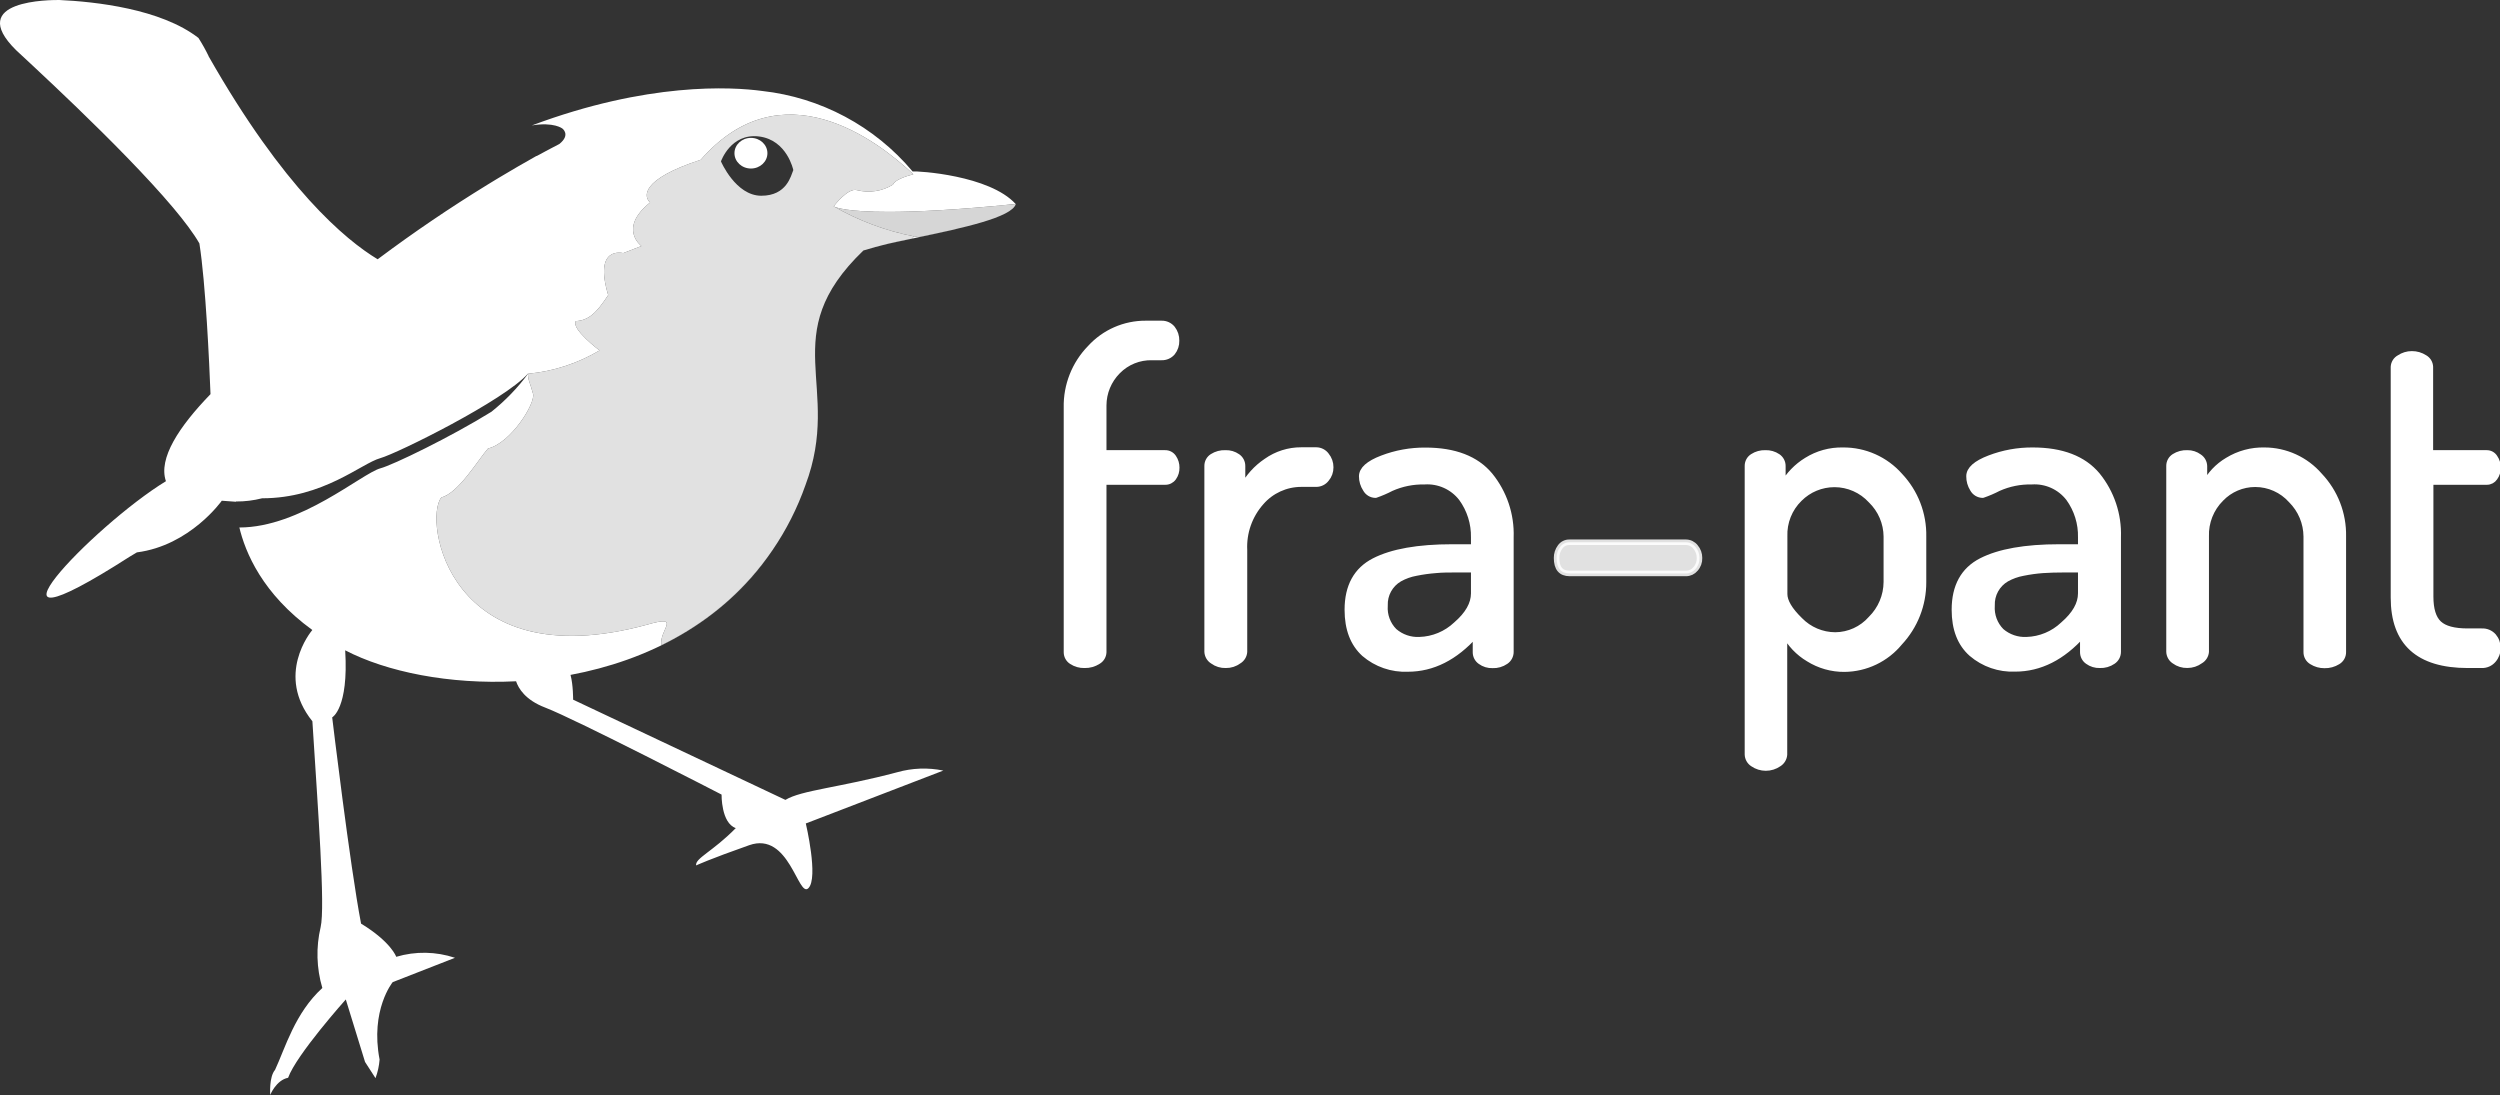 <?xml version="1.0" encoding="UTF-8" standalone="no"?>
<!DOCTYPE svg PUBLIC "-//W3C//DTD SVG 1.1//EN" "http://www.w3.org/Graphics/SVG/1.1/DTD/svg11.dtd">
<svg width="100%" height="100%" viewBox="0 0 452 198" version="1.1" xmlns="http://www.w3.org/2000/svg" xmlns:xlink="http://www.w3.org/1999/xlink" xml:space="preserve" xmlns:serif="http://www.serif.com/" style="fill-rule:evenodd;clip-rule:evenodd;stroke-linejoin:round;stroke-miterlimit:2;">
    <rect x="0" y="0" width="452" height="198" fill="#333333" stroke="none"/>
    <g id="Laag_2">
        <path d="M173.69,41.209C170.861,41.901 167.778,42.542 164.942,43.137C165.035,43.004 165.126,42.869 165.216,42.733C160.125,41.731 155.231,39.9 150.73,37.31C150.73,37.31 153.3,33.89 154.94,34.38C157.155,34.947 159.507,34.585 161.45,33.38C161.782,32.548 163.638,31.902 165.131,31.507C158.535,25.274 141.279,12.167 126.69,28.89C115.69,32.47 116.4,35.6 117.54,36.61C111.68,41.33 115.97,44.48 115.97,44.48L112.68,45.76C112.68,45.76 107.25,44.33 109.96,53.35C107.82,56.64 106.39,57.92 104.1,58.06C103.24,59.49 108.39,63.36 108.39,63.36C104.455,65.701 100.048,67.139 95.49,67.57C95.35,68.51 95.95,69.5 96.38,71.22C96.81,72.94 92.38,80.1 88.23,81.09C86.37,83.23 82.94,89.09 79.79,89.95C76.5,93.95 81.06,122.74 116.96,112.95C123.39,111.09 119.15,113.82 119.56,116.66C123.026,114.98 126.302,112.931 129.33,110.55L130.9,109.26C134.135,106.481 136.99,103.314 139.409,99.845C130.529,112.701 116.931,119.449 103.15,122.021C103.645,123.85 103.62,126.5 103.62,126.5L142,144.62C144.91,142.86 151.67,142.42 162.22,139.62C164.932,138.852 167.79,138.749 170.55,139.32L147,148.38L145.69,148.88C145.69,148.88 148.02,158.72 146.16,160.58C144.3,162.44 142.73,150.25 135.46,152.81C128.19,155.37 125.86,156.47 125.86,156.47C125.64,155.18 128.86,153.97 133.03,149.72C130.37,148.81 130.46,143.66 130.46,143.66C130.46,143.66 104,130 98.57,127.93C94.958,126.553 93.727,124.437 93.307,123.175C81.243,123.783 69.887,121.468 62.411,117.577C63.055,128.098 60.06,129.7 60.06,129.7C60.06,129.7 63.27,156.54 65.28,166.99C70.73,170.31 71.64,172.99 71.64,172.99C75.114,171.96 78.823,172.022 82.26,173.17L71,177.57C71,177.57 66.9,182.57 68.63,191.57C68.543,192.719 68.294,193.851 67.89,194.93L66,192L62.52,180.7C62.52,180.7 53.58,190.7 52.09,194.86C49.92,195.29 48.86,197.96 48.86,197.96C48.86,197.96 48.61,194.73 49.73,193.43C51.57,189.49 53.31,183.16 58.28,178.63C57.219,175.053 57.112,171.261 57.97,167.63C58.828,163.999 57.48,146.29 56.48,130.41C49.77,122.04 56.167,114.261 56.469,113.903C47.466,107.368 44.332,99.898 43.247,95.244L43.28,95.37C54.34,95.37 65.35,85.63 68.78,84.67C71,84.09 81.51,79 88.86,74.44C91.355,72.443 93.583,70.134 95.49,67.57L95.432,67.572C91.252,72.339 71.883,81.964 68.74,82.84C65.33,83.79 58.45,90.09 47.39,90.09C45.845,90.486 44.255,90.681 42.66,90.67L42.66,90.719L40.1,90.53C40.1,90.53 34.38,98.63 24.75,99.87C24.297,100.145 23.86,100.406 23.436,100.655C-7.498,120.495 16.809,95.041 30,87C28.582,82.895 32.356,77.155 38.06,71.261C37.845,65.747 37.194,51.248 36.05,44.01C35.036,42.237 33.371,40.019 31.312,37.566C21.829,26.302 3.974,10.118 2.9,9.06C-6.34,-0.07 9.31,0 10.72,0C17.2,0.3 29.08,1.58 35.88,6.86C36.549,7.907 37.157,8.992 37.7,10.11L37.69,10.13C51.302,34.069 62.449,43.361 68.281,46.877L68.49,46.72C74.823,41.988 81.368,37.547 88.102,33.414L88.781,32.998L89.65,32.47L90.287,32.086C92.504,30.755 94.742,29.456 97,28.19L97.024,28.217C98.374,27.477 99.742,26.749 101.121,26.04C103.227,24.371 101.68,23.24 101.68,23.24C101.68,23.24 100.15,22.01 96.15,22.68C117.08,14.843 132.153,15.686 137.823,16.45C148.337,17.62 158.106,22.787 165,31C165.93,30.89 178.89,31.67 183.63,36.88L183.629,36.883C172.885,37.971 165.585,38.31 160.66,38.31C153.23,38.31 151.176,37.539 150.796,37.342L150.74,37.31C150.752,37.318 150.77,37.329 150.796,37.342C155.274,39.911 160.144,41.731 165.21,42.73L166.07,42.87C168.585,42.355 171.233,41.803 173.69,41.209ZM164.833,43.16C163.986,43.338 163.161,43.511 162.372,43.681C161.583,43.851 160.83,44.017 160.127,44.178C161.685,43.791 163.254,43.452 164.833,43.16Z" style="fill:white;fill-rule:nonzero;"/>
        <path d="M183.66,36.88C172.9,37.97 165.59,38.31 160.66,38.31C152.72,38.31 150.92,37.43 150.74,37.31C155.234,39.896 160.123,41.727 165.21,42.73L166.07,42.87C173.89,41.27 183,39.3 183.66,36.88Z" style="fill:white;fill-opacity:0.8;fill-rule:nonzero;"/>
        <path d="M165.216,42.733C160.125,41.731 155.231,39.9 150.73,37.31C150.73,37.31 153.3,33.89 154.94,34.38C157.155,34.947 159.507,34.585 161.45,33.38C161.782,32.548 163.638,31.902 165.131,31.507C158.535,25.274 141.279,12.167 126.69,28.89C115.69,32.47 116.4,35.6 117.54,36.61C111.68,41.33 115.97,44.48 115.97,44.48L112.68,45.76C112.68,45.76 107.25,44.33 109.96,53.35C107.82,56.64 106.39,57.92 104.1,58.06C103.24,59.49 108.39,63.36 108.39,63.36C104.455,65.701 100.048,67.139 95.49,67.57C95.35,68.51 95.95,69.5 96.38,71.22C96.81,72.94 92.38,80.1 88.23,81.09C86.37,83.23 82.94,89.09 79.79,89.95C76.5,93.95 81.06,122.74 116.96,112.95C123.39,111.09 119.15,113.82 119.56,116.66C123.026,114.98 126.302,112.931 129.33,110.55L130.9,109.26C137.615,103.49 142.696,96.054 145.63,87.7C152.39,69.7 140.08,60.7 156.1,45.29C159.003,44.406 161.955,43.688 164.94,43.14C165.034,43.006 165.126,42.87 165.216,42.733ZM143.43,30.75C143.43,30.75 142.31,25.29 137.21,24.67C132.11,24.05 130.35,29.18 130.35,29.18C130.35,29.18 133,35.39 137.64,35.39C142.28,35.39 143,31.75 143.43,30.75Z" style="fill:white;fill-opacity:0.85;"/>
        <ellipse cx="135.77" cy="27.7" rx="2.98" ry="2.77" style="fill:white;"/>
        <path d="M192.82,117.92L192.82,73.68C192.738,69.667 194.27,65.785 197.07,62.91C199.65,60.068 203.322,58.456 207.16,58.48L210,58.48C210.773,58.456 211.515,58.797 212,59.4C212.484,60.03 212.738,60.806 212.72,61.6C212.741,62.379 212.486,63.141 212,63.75C211.504,64.334 210.766,64.659 210,64.63L208.3,64.63C205.975,64.569 203.727,65.479 202.1,67.14C200.473,68.777 199.556,70.992 199.55,73.3L199.55,81.89L210.65,81.89C211.268,81.876 211.852,82.182 212.19,82.7C212.564,83.247 212.759,83.897 212.75,84.56C212.766,85.211 212.569,85.85 212.19,86.38C211.839,86.878 211.259,87.168 210.65,87.15L199.55,87.15L199.55,117.93C199.525,118.618 199.146,119.246 198.55,119.59C197.816,120.066 196.954,120.307 196.08,120.28C195.262,120.305 194.455,120.078 193.77,119.63C193.178,119.265 192.817,118.616 192.82,117.92Z" style="fill:white;fill-rule:nonzero;stroke:white;stroke-width:1px;"/>
        <path d="M218.25,117.85L218.25,84.23C218.246,83.542 218.598,82.898 219.18,82.53C219.892,82.076 220.727,81.853 221.57,81.89C222.351,81.862 223.121,82.09 223.76,82.54C224.325,82.928 224.66,83.575 224.65,84.26L224.65,88.12C225.668,86.208 227.142,84.577 228.94,83.37C230.786,82.061 232.997,81.361 235.26,81.37L238,81.37C238.72,81.379 239.395,81.728 239.82,82.31C240.325,82.923 240.598,83.696 240.59,84.49C240.603,85.27 240.328,86.028 239.82,86.62C239.386,87.187 238.714,87.523 238,87.53L235.24,87.53C232.472,87.536 229.839,88.745 228.03,90.84C225.939,93.197 224.85,96.282 225,99.43L225,117.86C224.954,118.539 224.581,119.155 224,119.51C223.312,120.027 222.47,120.298 221.61,120.28C220.767,120.306 219.94,120.049 219.26,119.55C218.664,119.185 218.286,118.548 218.25,117.85Z" style="fill:white;fill-rule:nonzero;stroke:white;stroke-width:1px;"/>
        <path d="M243.6,110.25C243.6,106.003 245.22,103.05 248.46,101.39C251.7,99.73 256.4,98.9 262.56,98.9L266.45,98.9L266.45,97.18C266.502,94.637 265.719,92.145 264.22,90.09C262.633,88.042 260.125,86.916 257.54,87.09C255.475,87.046 253.426,87.459 251.54,88.3C250.628,88.775 249.682,89.183 248.71,89.52C247.95,89.519 247.25,89.099 246.89,88.43C246.438,87.745 246.198,86.941 246.2,86.12C246.2,84.88 247.42,83.78 249.88,82.84C252.376,81.885 255.028,81.403 257.7,81.42C262.993,81.42 266.893,82.92 269.4,85.92C271.969,89.078 273.309,93.062 273.17,97.13L273.17,117.87C273.17,118.568 272.821,119.222 272.24,119.61C271.54,120.094 270.7,120.336 269.85,120.3C269.066,120.329 268.294,120.093 267.66,119.63C267.101,119.246 266.767,118.608 266.77,117.93L266.77,114.78C263.103,118.893 259.027,120.95 254.54,120.95C251.657,121.075 248.831,120.099 246.64,118.22C244.62,116.38 243.6,113.73 243.6,110.25ZM250.41,109.51C250.285,111.213 250.906,112.889 252.11,114.1C253.362,115.184 254.986,115.743 256.64,115.66C259.105,115.585 261.459,114.606 263.25,112.91C265.377,111.077 266.443,109.203 266.45,107.29L266.45,103L263.61,103C262.04,103 260.7,103 259.56,103.12C258.378,103.21 257.202,103.374 256.04,103.61C254.987,103.796 253.973,104.158 253.04,104.68C251.344,105.667 250.329,107.519 250.41,109.48L250.41,109.51Z" style="fill:white;fill-rule:nonzero;stroke:white;stroke-width:1px;"/>
        <path d="M281.43,100.88C281.419,100.16 281.648,99.456 282.08,98.88C282.469,98.333 283.109,98.017 283.78,98.04L304.84,98.04C305.504,98.049 306.13,98.358 306.54,98.88C307.02,99.435 307.279,100.147 307.27,100.88C307.298,101.616 307.036,102.335 306.54,102.88C306.12,103.385 305.497,103.678 304.84,103.68L283.78,103.68C282.21,103.67 281.43,102.74 281.43,100.88Z" style="fill:white;fill-opacity:0.85;fill-rule:nonzero;stroke:white;stroke-opacity:0.85;stroke-width:1px;"/>
        <path d="M315.94,136.4L315.94,84.23C315.936,83.542 316.288,82.898 316.87,82.53C317.556,82.086 318.363,81.862 319.18,81.89C319.983,81.859 320.776,82.087 321.44,82.54C322.012,82.928 322.351,83.579 322.34,84.27L322.34,87.64C323.372,85.824 324.848,84.299 326.63,83.21C328.594,81.981 330.874,81.352 333.19,81.4C337.136,81.361 340.909,83.042 343.52,86C346.323,88.967 347.85,92.919 347.77,97L347.77,105.26C347.788,109.319 346.253,113.235 343.48,116.2C341.02,119.194 337.354,120.946 333.48,120.98C331.175,120.998 328.912,120.356 326.96,119.13C325.126,118.04 323.627,116.466 322.63,114.58L322.63,136.44C322.581,137.123 322.209,137.744 321.63,138.11C320.212,139.108 318.308,139.108 316.89,138.11C316.312,137.732 315.956,137.091 315.94,136.4ZM322.66,107.4C322.66,108.733 323.59,110.303 325.45,112.11C327.121,113.826 329.415,114.8 331.81,114.81C334.277,114.795 336.623,113.724 338.25,111.87C340.027,110.117 341.035,107.726 341.05,105.23L341.05,97C341.029,94.54 340.02,92.189 338.25,90.48C336.563,88.633 334.173,87.579 331.671,87.579C329.309,87.579 327.04,88.519 325.37,90.19C323.542,91.972 322.556,94.45 322.66,97L322.66,107.4Z" style="fill:white;fill-rule:nonzero;stroke:white;stroke-width:1px;"/>
        <path d="M353.36,110.25C353.36,106.003 354.98,103.05 358.22,101.39C361.46,99.73 366.157,98.9 372.31,98.9L376.2,98.9L376.2,97.18C376.265,94.64 375.492,92.147 374,90.09C372.415,88.04 369.905,86.912 367.32,87.09C365.255,87.044 363.205,87.457 361.32,88.3C360.405,88.776 359.455,89.184 358.48,89.52C357.721,89.514 357.023,89.096 356.66,88.43C356.219,87.734 355.99,86.924 356,86.1C356,84.86 357.23,83.76 359.69,82.82C362.182,81.864 364.831,81.383 367.5,81.4C372.793,81.4 376.697,82.9 379.21,85.9C381.776,89.059 383.113,93.043 382.97,97.11L382.97,117.85C382.97,118.548 382.621,119.202 382.04,119.59C381.34,120.074 380.5,120.316 379.65,120.28C378.866,120.305 378.095,120.07 377.46,119.61C376.901,119.226 376.567,118.588 376.57,117.91L376.57,114.76C372.903,118.873 368.827,120.93 364.34,120.93C361.457,121.055 358.631,120.079 356.44,118.2C354.387,116.38 353.36,113.73 353.36,110.25ZM360.16,109.51C360.039,111.213 360.66,112.887 361.86,114.1C363.117,115.183 364.743,115.741 366.4,115.66C368.863,115.588 371.215,114.608 373,112.91C375.127,111.077 376.193,109.203 376.2,107.29L376.2,103L373.36,103C371.8,103 370.45,103.04 369.31,103.12C368.128,103.211 366.952,103.374 365.79,103.61C364.738,103.799 363.724,104.161 362.79,104.68C361.094,105.667 360.079,107.519 360.16,109.48L360.16,109.51Z" style="fill:white;fill-rule:nonzero;stroke:white;stroke-width:1px;"/>
        <path d="M392.16,117.85L392.16,84.23C392.156,83.542 392.508,82.898 393.09,82.53C393.802,82.076 394.637,81.853 395.48,81.89C396.25,81.878 397.002,82.12 397.62,82.58C398.192,82.954 398.544,83.587 398.56,84.27L398.56,87.64C399.503,85.799 400.949,84.263 402.73,83.21C404.736,81.976 407.056,81.347 409.41,81.4C413.248,81.403 416.901,83.076 419.41,85.98C422.22,88.943 423.751,92.897 423.67,96.98L423.67,117.88C423.687,118.611 423.303,119.295 422.67,119.66C421.953,120.104 421.123,120.33 420.28,120.31C419.463,120.321 418.661,120.095 417.97,119.66C417.34,119.297 416.956,118.617 416.97,117.89L416.97,97C416.953,94.54 415.964,92.185 414.22,90.45C412.573,88.605 410.213,87.549 407.74,87.55C405.417,87.549 403.191,88.495 401.58,90.17C399.768,91.97 398.788,94.448 398.88,97L398.88,117.85C398.821,118.538 398.429,119.156 397.83,119.5C397.15,120.002 396.326,120.272 395.48,120.27C394.637,120.296 393.81,120.039 393.13,119.54C392.55,119.17 392.187,118.538 392.16,117.85Z" style="fill:white;fill-rule:nonzero;stroke:white;stroke-width:1px;"/>
        <path d="M432.74,108.05L432.74,66.33C432.775,65.632 433.174,65.001 433.79,64.67C434.461,64.219 435.252,63.979 436.06,63.98C436.894,63.973 437.712,64.213 438.41,64.67C439.006,65.014 439.385,65.642 439.41,66.33L439.41,81.89L449.62,81.89C450.211,81.889 450.761,82.197 451.07,82.7C451.451,83.244 451.651,83.895 451.64,84.56C451.653,85.212 451.453,85.852 451.07,86.38C450.747,86.864 450.202,87.154 449.62,87.15L439.46,87.15L439.46,107.86C439.46,110.16 439.96,111.78 440.96,112.72C441.96,113.66 443.7,114.127 446.18,114.12L448.69,114.12C449.504,114.077 450.295,114.404 450.84,115.01C451.354,115.606 451.628,116.373 451.61,117.16C451.623,117.965 451.333,118.747 450.8,119.35C450.275,119.964 449.498,120.307 448.69,120.28L446.18,120.28C437.22,120.28 432.74,116.203 432.74,108.05Z" style="fill:white;fill-rule:nonzero;stroke:white;stroke-width:1px;"/>
    </g>
</svg>
